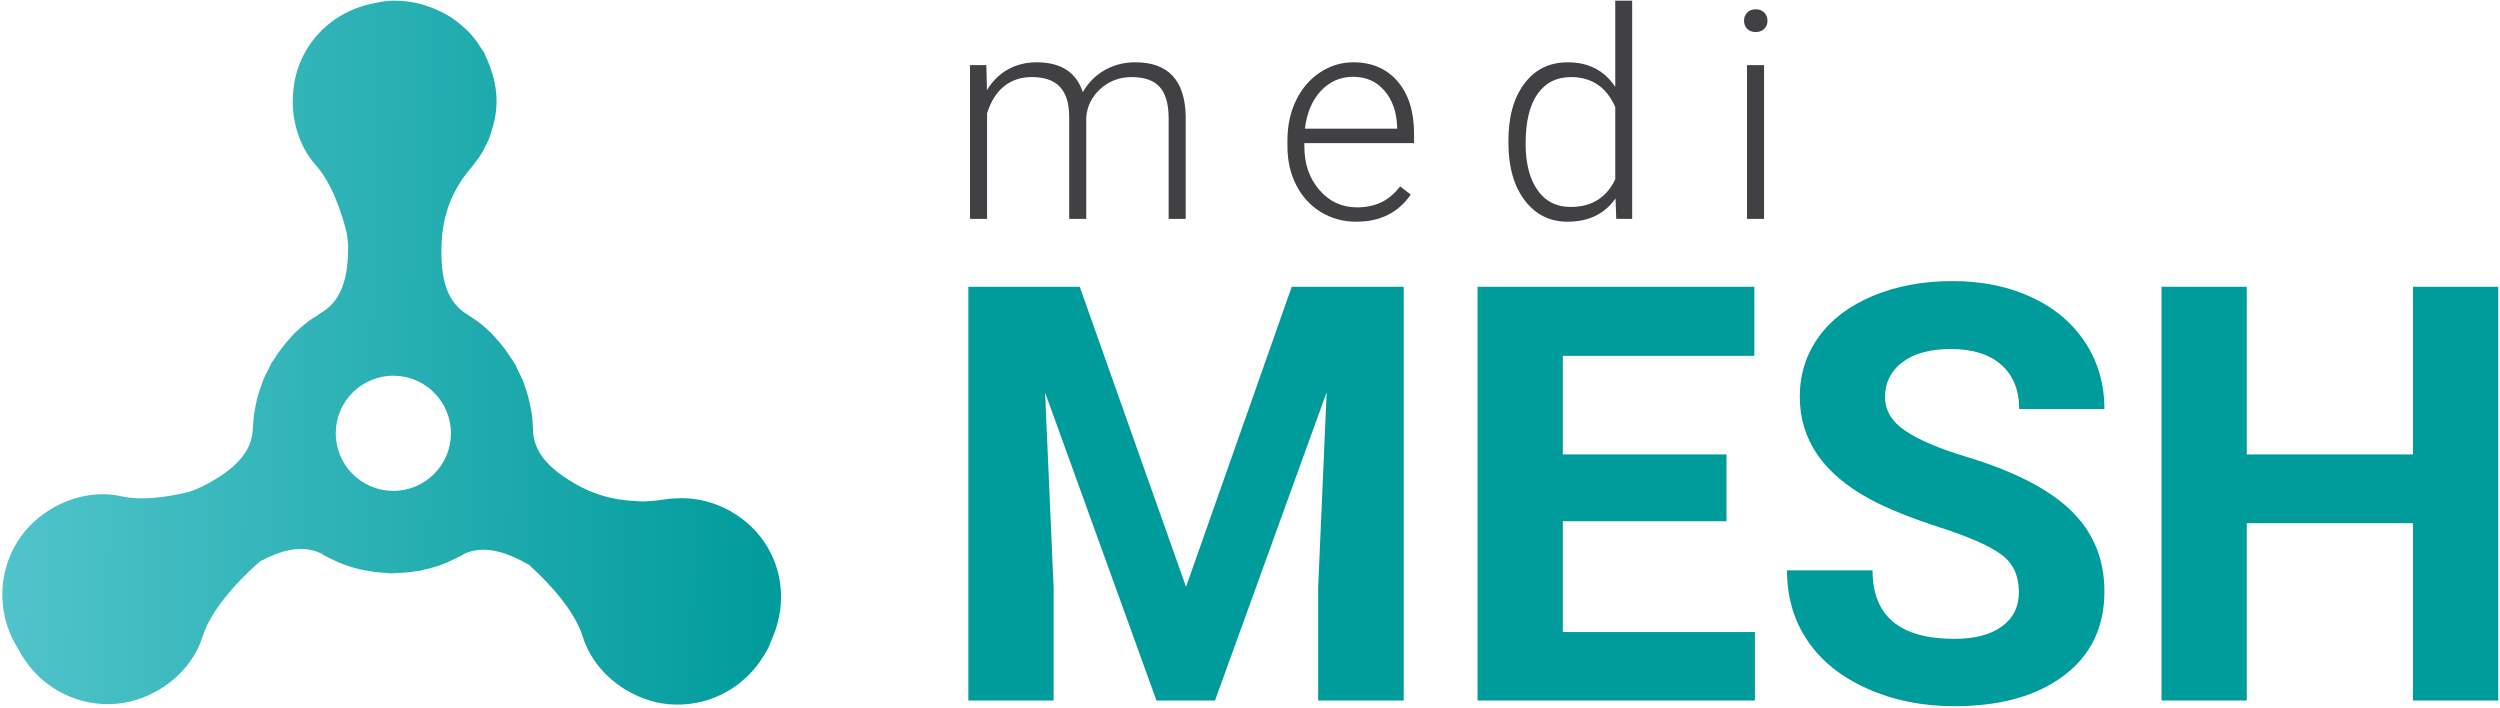 <?xml version="1.0" encoding="UTF-8"?>
<svg id="Layer_6" xmlns="http://www.w3.org/2000/svg" xmlns:xlink="http://www.w3.org/1999/xlink" viewBox="0 0 261.419 73.994">
  <defs>
    <style>
      .cls-1 {
        fill: none;
      }

      .cls-2 {
        fill: #414042;
      }

      .cls-3 {
        fill: #009b9b;
      }

      .cls-4 {
        fill: url(#New_Gradient_Swatch_2);
      }
    </style>
    <linearGradient id="New_Gradient_Swatch_2" data-name="New Gradient Swatch 2" x1="1.738" y1="44.145" x2="83.168" y2="44.145" gradientTransform="translate(-.789 -7.574) rotate(.58)" gradientUnits="userSpaceOnUse">
      <stop offset="0" stop-color="#50c4ca"/>
      <stop offset="1" stop-color="#009b9b"/>
    </linearGradient>
  </defs>
  <path class="cls-4" d="M80.263,57.217c-.959-1.628-2.311-2.858-3.84-3.735l.001-.002s-.005-.001-.005-.001c-.002-.001-.004-.003-.005-.004l.022-.038s-.098-.016-.115-.018c-1.58-.882-3.352-1.336-5.155-1.332-.039.001-.079.009-.118.01-.56.007-1.122.049-1.683.145-.52.09-1.103.142-1.705.172-.1.003-.187.023-.288.024-.337.009-.71-.037-1.065-.054-.511-.036-1.02-.071-1.556-.155-1.437-.237-2.957-.695-4.499-1.578-2.262-1.296-4.361-2.957-4.513-5.517-.004-.389-.031-.772-.065-1.153-.012-.139-.007-.277-.024-.416-.03-.253-.088-.495-.131-.744-.038-.224-.08-.445-.128-.665-.076-.344-.16-.682-.259-1.016-.066-.224-.144-.444-.222-.666-.073-.209-.128-.427-.211-.632-.071-.176-.165-.337-.241-.509-.138-.306-.28-.609-.439-.903-.056-.104-.081-.216-.14-.32-.034-.06-.082-.105-.116-.165-.072-.125-.159-.241-.234-.364-.153-.248-.314-.485-.481-.722-.221-.317-.453-.624-.7-.924-.149-.179-.299-.35-.455-.521-.058-.063-.11-.131-.169-.193-.072-.076-.133-.162-.207-.237-.455-.462-.943-.899-1.468-1.303-.005-.004-.009-.009-.015-.013-.127-.098-.272-.177-.403-.271-.187-.135-.38-.256-.574-.382-.142-.092-.276-.193-.422-.281-2.132-1.426-2.503-4.078-2.477-6.685.037-3.711,1.251-6.395,3.237-8.665.082-.093.139-.204.217-.3.242-.304.473-.611.681-.941.136-.217.253-.442.372-.669.184-.347.363-.693.509-1.062.062-.159.102-.324.156-.486.342-1.01.576-2.071.593-3.194.009-.023.02-.05.02-.05h-.014s0-0,0-.001c.009-.856-.114-1.677-.299-2.475-.041-.187-.114-.366-.165-.552-.175-.602-.395-1.178-.67-1.73-.073-.149-.095-.309-.177-.456-.062-.111-.157-.189-.223-.297-.389-.644-.829-1.248-1.342-1.792-.141-.15-.292-.281-.441-.421-.492-.465-1.027-.878-1.602-1.242-.235-.147-.473-.271-.718-.399-.515-.271-1.051-.494-1.612-.678-.233-.076-.456-.163-.693-.223-.77-.194-1.564-.325-2.392-.338-.017-0-.196-.009-.262-.009-.051-.001-.244-0-.262,0-.357.001-.718.06-1.071.096-.253.034-.491.089-.738.141-2.97.526-5.706,2.245-7.316,5.071-.937,1.645-1.334,3.434-1.331,5.201l-.044-0s.035.092.041.11c.028,2.41.816,4.796,2.439,6.619,1.448,1.625,2.505,4.247,3.212,7.067.056.521.148,1.018.142,1.579-.026,2.586-.452,5.201-2.567,6.593-.176.1-.331.221-.501.327-.201.126-.397.251-.592.386-.167.115-.349.215-.51.337-.064.049-.119.108-.182.158-.416.326-.818.663-1.189,1.026-.017.017-.037.03-.054.047-.16.158-.293.335-.445.498-.164.176-.323.353-.479.538-.217.26-.424.525-.622.798-.171.235-.33.473-.487.718-.097.152-.208.296-.299.451-.009.015-.02.028-.029.043-.028.047-.066.083-.093.13-.074.13-.108.269-.178.4-.118.217-.231.437-.338.661-.081.172-.179.333-.254.509-.112.261-.191.539-.288.809-.07.197-.149.391-.21.59-.092.295-.167.596-.24.899-.053.22-.099.439-.142.663-.058.3-.119.598-.159.904-.02.161-.022.321-.037.482-.036.382-.083.76-.088,1.15-.204,2.524-2.292,4.155-4.548,5.421-.682.383-1.343.662-2.001.915-2.607.646-5.175.931-7.15.491-2.382-.531-4.85-.058-6.969,1.09-.018.003-.116.017-.116.017l.022.038c-1.545.858-2.914,2.076-3.896,3.694-2.026,3.343-1.968,7.366-.196,10.555h-0c.014.026.038.045.052.07.013.024.017.052.031.077.104.185.204.363.319.541.096.185.201.358.308.538l-0.0.001c1.876,3.128,5.331,5.19,9.239,5.107,1.893-.04,3.632-.617,5.147-1.527l.022.038s.061-.077.073-.091c2.054-1.261,3.697-3.162,4.428-5.491.812-2.585,3.261-5.438,5.987-7.843,2.106-1.115,4.373-1.853,6.456-.812.06.036.101.089.162.124.354.203.72.358,1.082.527.173.082.336.176.514.25.77.325,1.555.571,2.348.755.217.051.438.084.658.125.697.128,1.394.207,2.094.232.153.006.295.048.448.049.055.001.106-.014.161-.014.133-.001.264-.024.397-.028.669-.015,1.337-.081,2.006-.19.135-.023.28-.015.414-.042.099-.02.187-.064.285-.085.8-.172,1.593-.396,2.372-.711.042-.017.085-.03.127-.047.028-.011.053-.031.081-.043.059-.026.11-.064.169-.09.444-.194.888-.387,1.319-.629.079-.044.145-.103.223-.149,2.228-1.051,4.645-.111,6.847,1.143,2.57,2.337,4.837,5.044,5.607,7.512.727,2.33,2.367,4.234,4.419,5.499.011.015.072.092.072.092l.022-.038c1.514.912,3.252,1.492,5.144,1.536,3.908.089,7.367-1.966,9.248-5.091h0c.078-.131.153-.244.226-.378.079-.124.149-.261.223-.389h0c.004-.007.005-.016.009-.023.005-.009.014-.016.019-.025h-0c.117-.204.164-.436.266-.646.059-.129.108-.261.162-.393,1.304-2.983,1.286-6.497-.494-9.517ZM41.07,51.329c-3.325-.034-5.994-2.757-5.96-6.082s2.757-5.994,6.082-5.96,5.994,2.757,5.96,6.082-2.757,5.994-6.082,5.96Z"/>
  <g>
    <polygon class="cls-1" points="273.308 93.946 97.396 93.946 97.396 -4.338 270.409 -3.774 273.308 93.946"/>
    <path class="cls-3" d="M112.907,29.988l11.113,31.378,11.053-31.378h11.707v43.264h-8.944v-11.826l.891-20.414-11.677,32.24h-6.121l-11.648-32.21.891,20.384v11.826h-8.914V29.988h11.648Z"/>
    <path class="cls-3" d="M180.535,54.502h-17.116v11.589h20.087v7.161h-29.001V29.988h28.941v7.221h-20.027v10.31h17.116v6.982Z"/>
    <path class="cls-3" d="M211.109,61.901c0-1.684-.594-2.977-1.783-3.878s-3.328-1.852-6.418-2.853c-3.09-1-5.537-1.985-7.339-2.956-4.913-2.654-7.369-6.231-7.369-10.727,0-2.337.659-4.422,1.976-6.255,1.317-1.832,3.209-3.263,5.675-4.293s5.234-1.546,8.305-1.546c3.09,0,5.844.56,8.261,1.68,2.417,1.119,4.293,2.699,5.631,4.739,1.337,2.04,2.005,4.358,2.005,6.953h-8.914c0-1.98-.624-3.522-1.872-4.621s-3.001-1.648-5.259-1.648c-2.179,0-3.873.46-5.081,1.381-1.208.922-1.812,2.135-1.812,3.641,0,1.406.708,2.585,2.124,3.536,1.416.95,3.501,1.842,6.255,2.674,5.071,1.525,8.766,3.417,11.083,5.676,2.318,2.258,3.477,5.071,3.477,8.438,0,3.744-1.417,6.681-4.249,8.81-2.833,2.129-6.646,3.194-11.44,3.194-3.328,0-6.359-.609-9.092-1.828-2.734-1.218-4.819-2.887-6.255-5.007-1.437-2.119-2.154-4.576-2.154-7.369h8.944c0,4.774,2.853,7.161,8.558,7.161,2.12,0,3.774-.431,4.962-1.292,1.188-.862,1.783-2.065,1.783-3.61Z"/>
    <path class="cls-3" d="M261.236,73.252h-8.915v-18.542h-17.383v18.542h-8.914V29.988h8.914v17.531h17.383v-17.531h8.915v43.264Z"/>
  </g>
  <g>
    <path class="cls-2" d="M103.14,6.812l.06,2.614c.594-.97,1.337-1.698,2.228-2.184s1.882-.728,2.971-.728c2.536,0,4.146,1.04,4.829,3.119.574-1,1.342-1.77,2.303-2.31.961-.54,2.021-.81,3.18-.81,3.447,0,5.205,1.882,5.274,5.646v10.727h-1.783v-10.593c-.01-1.437-.319-2.501-.928-3.194-.609-.693-1.603-1.04-2.979-1.04-1.278.019-2.357.434-3.239,1.24-.882.808-1.372,1.79-1.471,2.949v10.638h-1.783v-10.727c-.01-1.377-.334-2.404-.973-3.083-.639-.679-1.622-1.018-2.949-1.018-1.119,0-2.08.319-2.882.958s-1.397,1.588-1.783,2.846v11.023h-1.783V6.812h1.708Z"/>
    <path class="cls-2" d="M141.831,23.185c-1.367,0-2.603-.336-3.707-1.01s-1.964-1.612-2.578-2.815c-.614-1.204-.921-2.553-.921-4.049v-.639c0-1.545.3-2.937.899-4.175s1.434-2.211,2.503-2.92c1.07-.708,2.228-1.062,3.477-1.062,1.951,0,3.499.666,4.643,1.998s1.716,3.152,1.716,5.46v.995h-11.47v.342c0,1.822.522,3.341,1.567,4.554,1.045,1.214,2.36,1.82,3.945,1.82.951,0,1.79-.174,2.518-.52s1.389-.901,1.983-1.664l1.114.847c-1.307,1.893-3.204,2.838-5.69,2.838ZM141.504,8.03c-1.337,0-2.464.49-3.38,1.472-.916.981-1.473,2.298-1.671,3.951h9.642v-.192c-.049-1.546-.49-2.804-1.322-3.774s-1.921-1.456-3.269-1.456Z"/>
    <path class="cls-2" d="M157.732,14.701c0-2.496.557-4.484,1.671-5.965s2.627-2.221,4.539-2.221c2.169,0,3.823.856,4.962,2.57V.067h1.768v22.82h-1.664l-.074-2.14c-1.139,1.625-2.813,2.437-5.021,2.437-1.853,0-3.345-.745-4.479-2.235-1.134-1.491-1.701-3.504-1.701-6.04v-.208ZM159.53,15.014c0,2.05.411,3.667,1.233,4.851s1.981,1.775,3.477,1.775c2.189,0,3.744-.966,4.665-2.897v-7.547c-.921-2.09-2.466-3.135-4.635-3.135-1.496,0-2.659.587-3.491,1.761s-1.248,2.904-1.248,5.192Z"/>
    <path class="cls-2" d="M182.368,2.17c0-.335.109-.618.327-.85.218-.231.515-.347.892-.347.376,0,.676.116.899.347.223.231.334.515.334.85,0,.334-.111.615-.334.841-.223.227-.523.34-.899.34-.377,0-.674-.113-.892-.34-.218-.226-.327-.507-.327-.841ZM184.463,22.888h-1.783V6.812h1.783v16.075Z"/>
  </g>
</svg>
